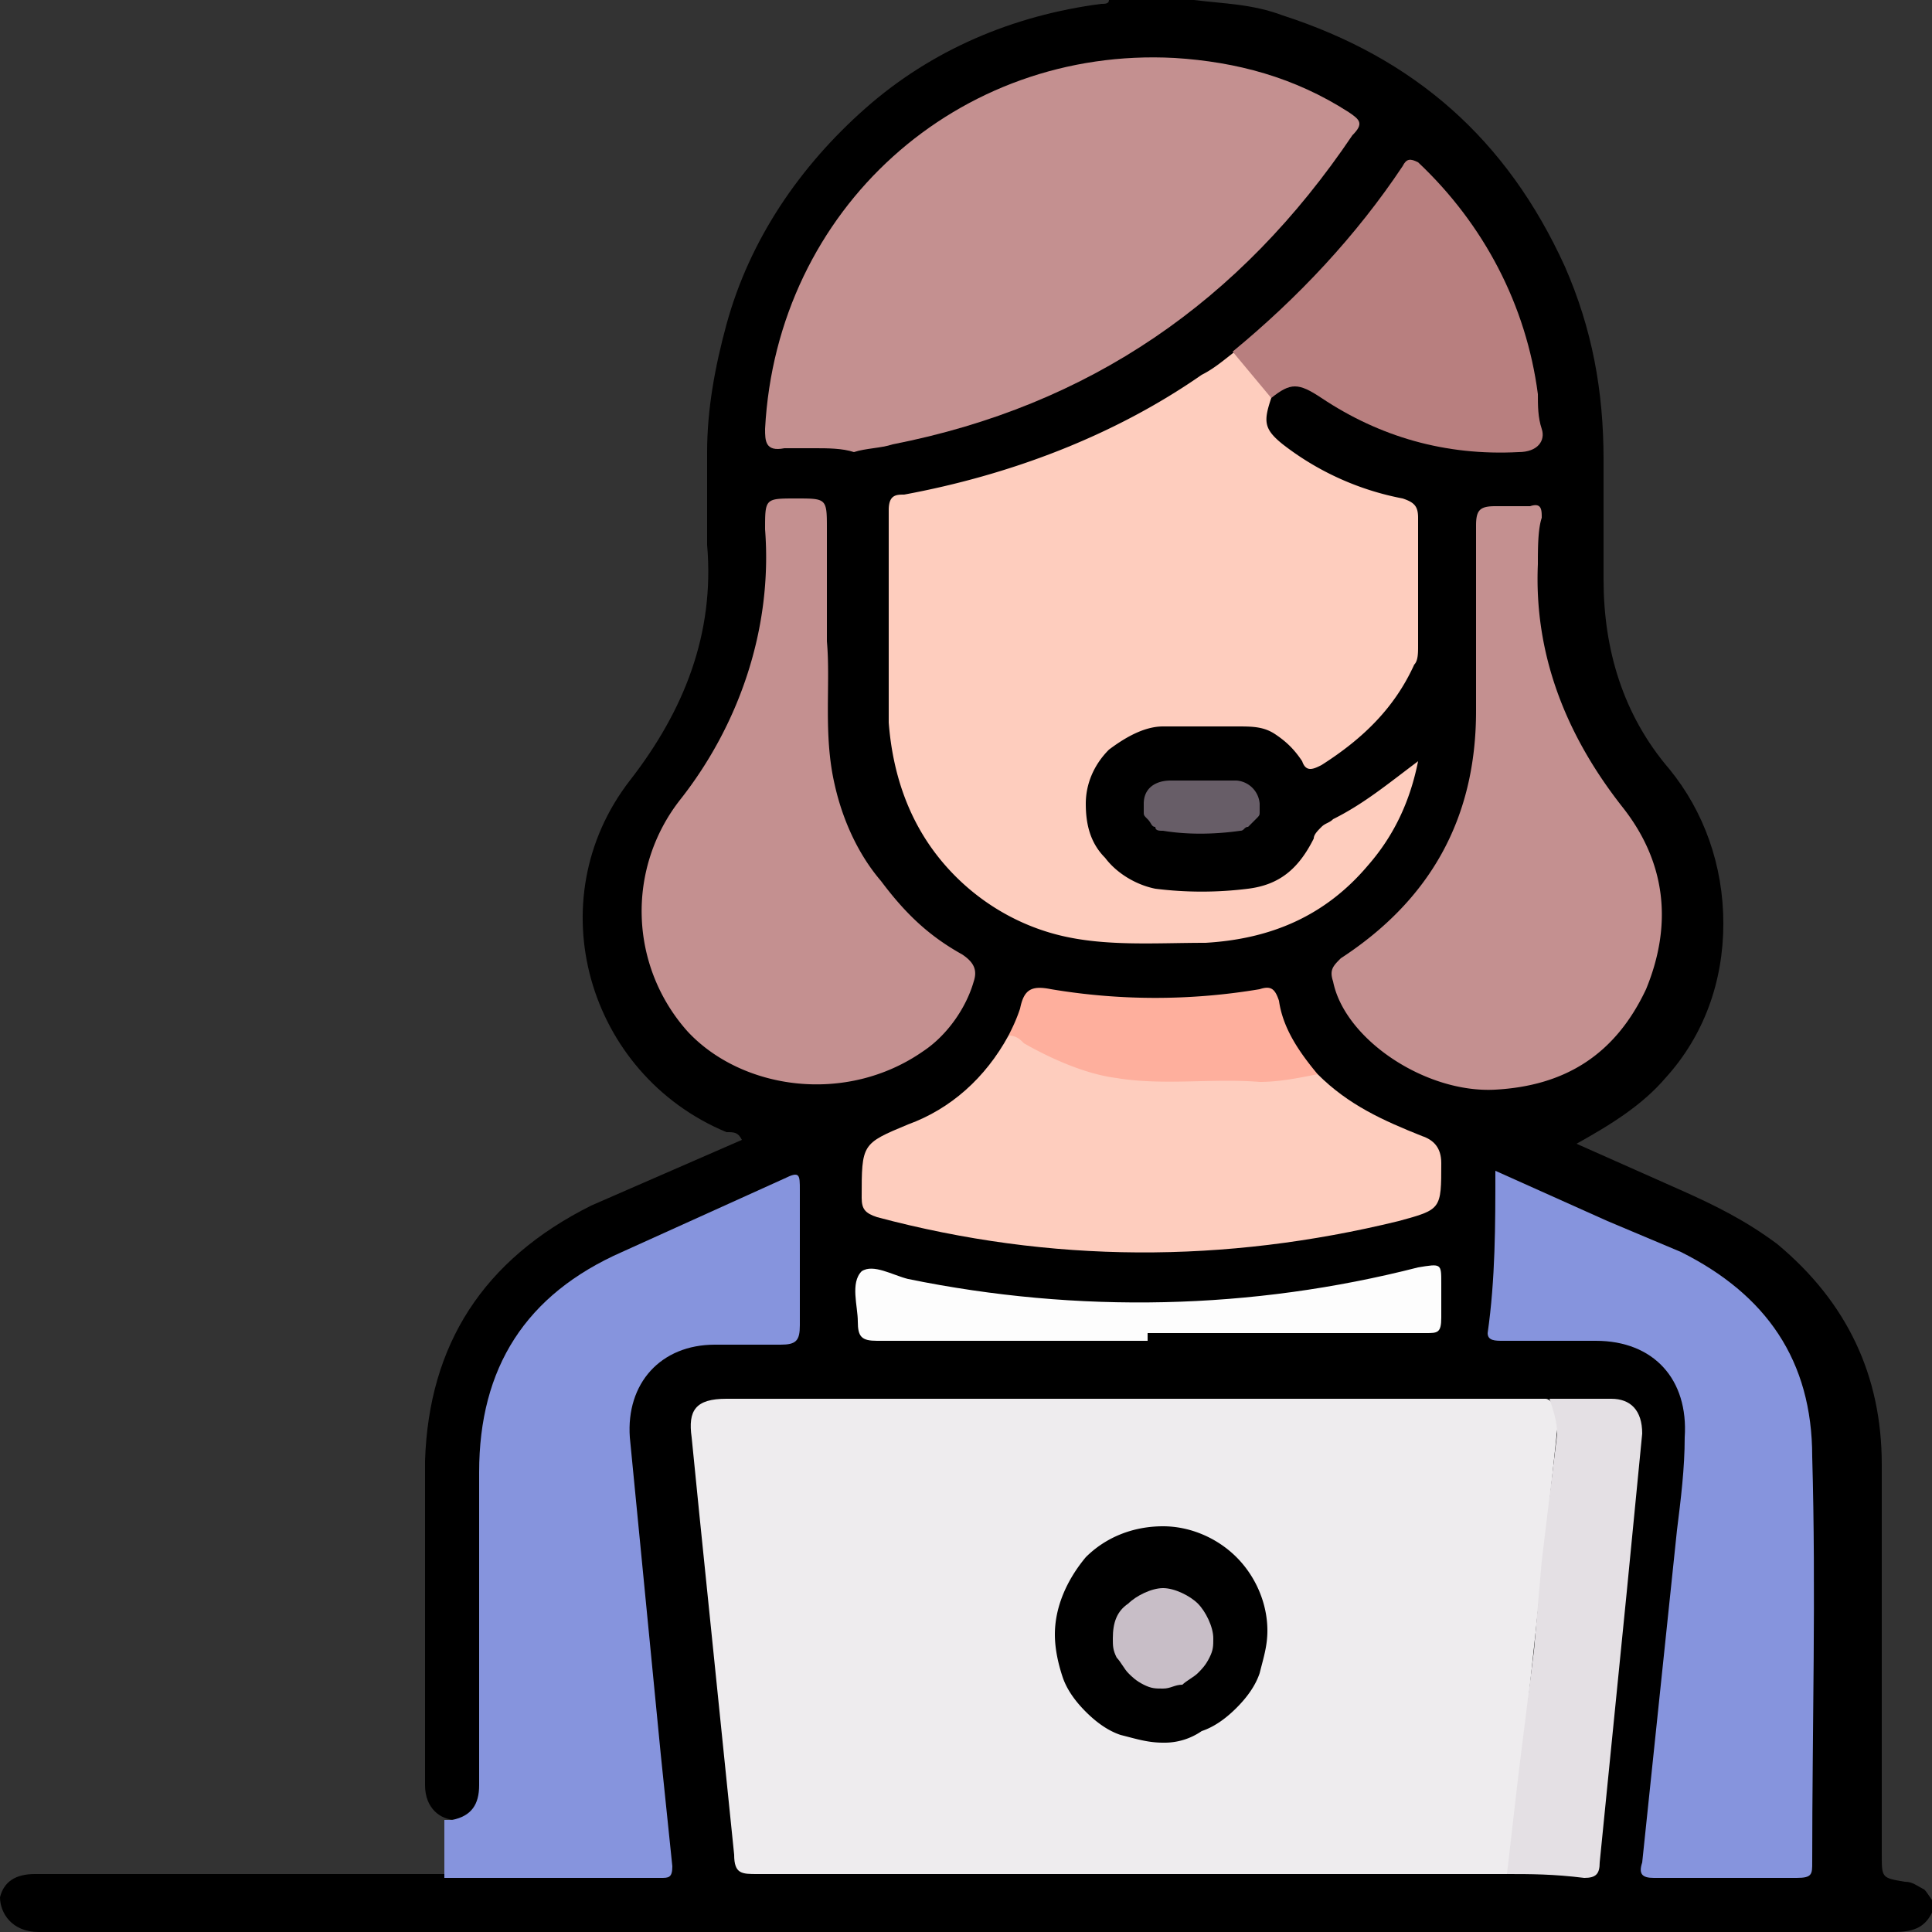 <svg xmlns="http://www.w3.org/2000/svg" xmlns:xlink="http://www.w3.org/1999/xlink" viewBox="0 0 50 50" xmlns:v="https://vecta.io/nano"><rect x="0" y="0" width="50" height="50" fill="#333333" stroke="none"/><defs><path id="A" d="M0 0h50v50H0z"/></defs><clipPath id="B"><use xlink:href="#A"/></clipPath><g clip-path="url(#B)"><path d="M50 49.5c-.2.4-.5.5-1 .5H1c-.7 0-1-.5-1-.9.1-.4.4-.6.9-.6h10.8c.2-.2.5-.1.7-.1h4.3c.7 0 .7 0 .6-.7l-1-9.8c-.1-.5-.1-.9 0-1.4.1-.9 1-1.8 2-1.9H20c.6 0 .7-.1.7-.6v-2.9c0-.5-.1-.6-.5-.4l-4.3 1.9c-2.2 1.1-3.3 2.9-3.3 5.3v8 .6c-.1.4-.4.6-.8.6s-.8-.3-.8-.9v-8.4c.1-3 1.5-5.2 4.3-6.6l3.9-1.7c-.1-.2-.2-.2-.4-.2-3.6-1.5-4.9-6-2.5-9.1 1.4-1.8 2.2-3.8 2-6.1v-2.4c0-1.1.2-2.2.5-3.3.6-2.2 1.9-4.1 3.6-5.6S26.2.4 28.5.1c.1 0 .2 0 .2-.1h2.2c.8.1 1.5.1 2.3.4 3.4 1.1 5.8 3.2 7.3 6.5.7 1.6 1 3.2 1 5V15c0 1.8.5 3.5 1.7 4.9.9 1.1 1.4 2.5 1.4 4s-.5 2.9-1.5 4c-.6.7-1.4 1.2-2.3 1.7l2.7 1.2c.9.4 1.7.8 2.5 1.4 1.8 1.5 2.7 3.4 2.7 5.7V48c0 .6 0 .6.6.7.2 0 .3.1.5.2.1.1.2.3.3.4v.2z"/><path d="M11.7 47.1c.5-.1.7-.4.7-.9v-8.1c0-2.7 1.2-4.6 3.7-5.7l4.2-1.9c.4-.2.4-.1.4.3v3.5c0 .4-.1.5-.5.5h-1.7c-1.4 0-2.3 1-2.2 2.4l.8 8.2.3 2.9c0 .3-.1.3-.3.3h-5.6v-1.5z" fill="#8694dd"/><path d="M39 48.5H19.6c-.4 0-.6 0-.6-.5l-.9-8.8-.2-2c-.1-.7.1-1 .9-1h20.7.5c.2 0 .4.5.3.8l-.8 7.5-.3 3.3c0 .3 0 .5-.2.7z" fill="#eeecee"/><path d="M32.9 10.3c-.2.6-.2.8.3 1.2a7.27 7.27 0 0 0 3.1 1.4c.3.1.4.2.4.5v3.3c0 .2 0 .4-.1.5-.5 1.1-1.3 1.9-2.4 2.6-.2.1-.4.2-.5-.1-.2-.3-.4-.5-.7-.7s-.6-.2-1-.2h-1.9c-.5 0-1 .3-1.4.6-.4.4-.6.9-.6 1.4s.1 1 .5 1.4c.3.4.8.7 1.3.8.8.1 1.6.1 2.4 0s1.3-.5 1.7-1.3c0-.1.1-.2.2-.3s.2-.1.3-.2c.8-.4 1.4-.9 2.2-1.5-.2 1-.6 1.9-1.3 2.7-1.1 1.3-2.5 1.9-4.2 2-1.3 0-2.6.1-3.8-.2s-2.3-1-3.1-2-1.2-2.2-1.3-3.5v-5.5c0-.4.2-.4.4-.4 2.7-.5 5.4-1.5 7.7-3.1.4-.2.7-.5 1-.7a3.22 3.22 0 0 1 .8 1.3z" fill="#fecdbe"/><path d="M21.1 11.6h-.8c-.5.1-.5-.2-.5-.5.3-5.7 5-9.9 10.6-9.6 1.6.1 3.1.5 4.5 1.4.3.2.4.3.1.6-2.9 4.3-6.8 7-11.9 8-.3.1-.7.1-1 .2-.3-.1-.7-.1-1-.1h0z" fill="#c49090"/><path d="M38.7 30.3l2.9 1.3 1.9.8c2.2 1.1 3.4 2.8 3.4 5.3.1 3.5 0 7 0 10.5 0 .3 0 .4-.4.4h-3.7c-.3 0-.4-.1-.3-.4l.9-8.6c.1-.8.2-1.6.2-2.4.1-1.5-.8-2.5-2.3-2.5h-2.4c-.2 0-.4 0-.4-.2.2-1.4.2-2.8.2-4.2z" fill="#8694dd"/><g fill="#c49090"><path d="M21.4 16.6c.1 1.1-.1 2.4.2 3.7.2.9.6 1.8 1.2 2.5.6.8 1.2 1.4 2.1 1.9.3.2.4.4.3.7-.2.7-.7 1.4-1.3 1.8-2 1.4-4.7 1-6.1-.5a4.67 4.67 0 0 1-.2-6c1.5-1.9 2.4-4.4 2.2-7 0-.8 0-.8.8-.8s.8 0 .8.8v2.9zm18.4-2c-.1 2.3.7 4.4 2.2 6.3 1.1 1.4 1.3 3 .6 4.7-.8 1.7-2.1 2.5-3.9 2.6s-3.9-1.3-4.2-2.8c-.1-.3 0-.4.2-.6 2.3-1.5 3.5-3.6 3.5-6.4v-4.8c0-.4.1-.5.5-.5h.9c.3-.1.3.1.3.3-.1.3-.1.8-.1 1.2z"/></g><path d="M34.1 27.8c.8.8 1.7 1.2 2.7 1.6.3.1.5.3.5.7 0 1.2 0 1.2-1.1 1.5-4.5 1.1-9 1.1-13.5-.1-.3-.1-.4-.2-.4-.5 0-1.4 0-1.4 1.2-1.9 1.1-.4 2-1.2 2.6-2.3.2-.1.4 0 .6.1 1.1.7 2.4 1 3.7.9 1.1-.1 2.3.1 3.4-.1.1 0 .2.1.3.1z" fill="#fecdbe"/><path d="M32.9 10.3l-1-1.2c1.7-1.4 3.2-3 4.4-4.8.1-.2.2-.2.4-.1 1.7 1.6 2.8 3.7 3.1 6 0 .3 0 .6.1.9s-.1.6-.6.6c-1.9.1-3.6-.4-5.1-1.4-.6-.4-.8-.4-1.3 0z" fill="#b87f7f"/><path d="M39 48.5l.3-2.6.4-3.2.2-2.3.4-3.3c0-.3-.1-.6-.2-.9h1.6c.5 0 .8.3.8.9l-.4 4.1-.7 7c0 .3-.1.4-.4.4-.8-.1-1.4-.1-2-.1z" fill="#e4e0e4"/><path d="M29.7 34.7h-7c-.4 0-.5-.1-.5-.5s-.2-1 .1-1.3c.3-.2.8.1 1.2.2 4.4.9 8.9.8 13.2-.3.6-.1.6-.1.6.4v.9c0 .4-.1.4-.4.4h-6-1.2z" fill="#fdfdfd"/><path d="M34.1 27.8c-.5.1-1 .2-1.5.2-1.2-.1-2.5.1-3.7-.1-.8-.1-1.7-.5-2.4-.9-.1-.1-.2-.2-.4-.2.1-.2.2-.4.3-.7.1-.5.3-.6.8-.5a16.31 16.31 0 0 0 5.4 0c.3-.1.4 0 .5.3.1.7.5 1.3 1 1.9z" fill="#feaf9d"/><path d="M31.1 20.2h.9a.65.65 0 0 1 .6.6v.2c0 .1 0 .1-.1.2l-.2.2c-.1 0-.1.1-.2.1-.7.1-1.4.1-2 0-.1 0-.2 0-.2-.1-.1 0-.1-.1-.2-.2s-.1-.1-.1-.2v-.2c0-.4.3-.6.7-.6h.8z" fill="#675d67"/><path d="M30.1 45.1c-.4 0-.7-.1-1.1-.2-.3-.1-.6-.3-.9-.6s-.5-.6-.6-.9-.2-.7-.2-1.1c0-.7.3-1.4.8-2 .5-.5 1.2-.8 2-.8.7 0 1.4.3 1.9.8s.8 1.2.8 1.9c0 .4-.1.7-.2 1.1-.1.3-.3.6-.6.9s-.6.5-.9.6a1.69 1.69 0 0 1-1 .3z"/><path d="M30.1 43.7c-.2 0-.3 0-.5-.1s-.3-.2-.4-.3-.2-.3-.3-.4c-.1-.2-.1-.3-.1-.5 0-.4.1-.7.4-.9.2-.2.6-.4.9-.4s.7.2.9.4.4.6.4.9c0 .2 0 .3-.1.5s-.2.3-.3.4-.3.2-.4.3c-.2 0-.3.1-.5.1z" fill="#c8bec7"/></g></svg>